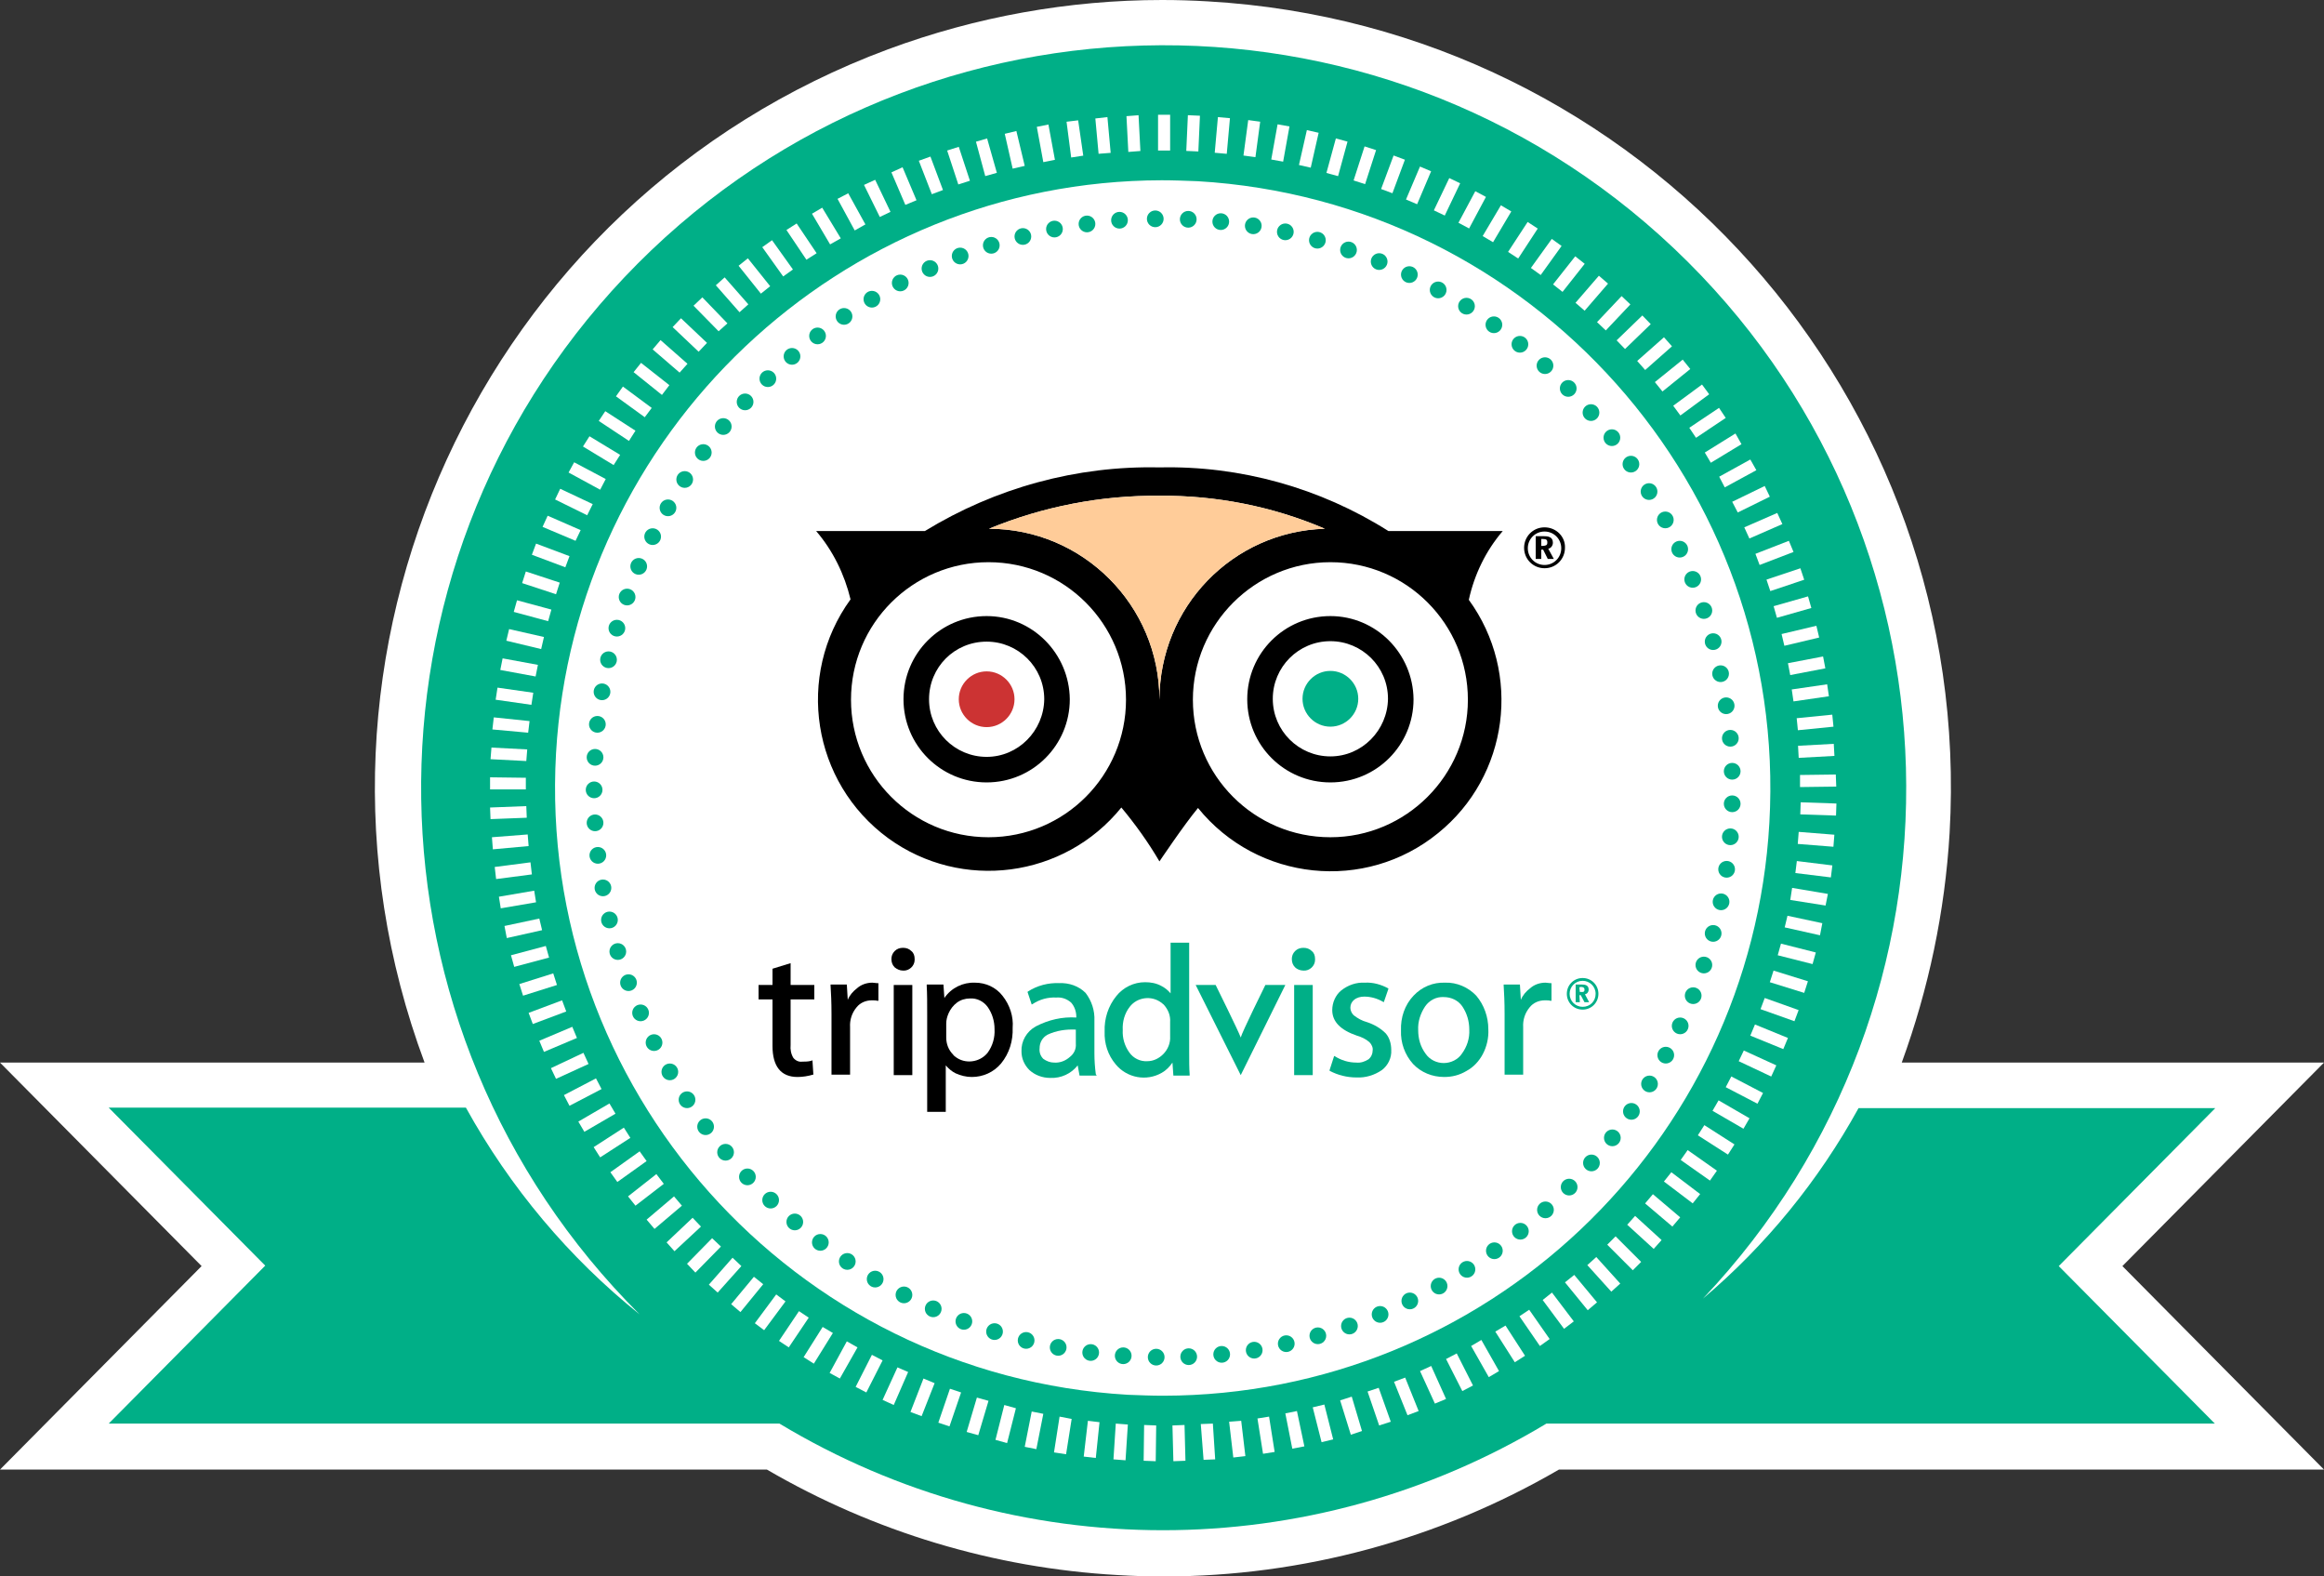 <?xml version="1.0" encoding="utf-8"?>
<!-- Generator: Adobe Illustrator 18.0.0, SVG Export Plug-In . SVG Version: 6.00 Build 0)  -->
<!DOCTYPE svg PUBLIC "-//W3C//DTD SVG 1.1//EN" "http://www.w3.org/Graphics/SVG/1.1/DTD/svg11.dtd">
<svg version="1.1" id="Layer_1" xmlns="http://www.w3.org/2000/svg" xmlns:xlink="http://www.w3.org/1999/xlink" x="0px" y="0px"
	 viewBox="29.8 24.7 500.3 339.3" enable-background="new 29.8 24.7 500.3 339.3" xml:space="preserve">
<rect x="29.8" y="24.7" width="500.3" height="339.3" fill="#333333" stroke="none"/>
<path id="BaseBIanca" fill="#FFFFFF" d="M280.3,364c-3.3,0-6.6-0.1-9.9-0.3c-26.6-1.5-52.5-9.3-75.5-22.7H29.8l43.4-43.8l-43.4-43.8
	h91.4C88.5,165.6,133.3,67.9,221,35.3c18.9-7,38.9-10.6,59-10.6c3.3,0,6.6,0.1,9.9,0.3c93.5,5.4,165,85.5,159.6,179
	c-1,16.9-4.5,33.5-10.3,49.4h90.9l-43.4,43.8l43.4,43.8H365.4C339.6,356,310.2,364,280.3,364z"/>
<path id="BaseVerde" fill="#00AF87" d="M473,297.2l33.7-34h-76.8c-8.6,15.6-19.9,29.5-33.5,41c60.7-64.1,57.9-165.3-6.2-226
	s-165.3-57.9-226,6.2c-59.6,63-58.1,162,3.3,223.2c-15.2-12.2-27.9-27.3-37.4-44.5H53.2l33.7,34l-33.7,34h144.4
	c50.8,30.6,114.3,30.6,165.1,0h143.9L473,297.2z"/>
<path id="CechioSfondo" fill="#FFFFFF" d="M280.3,325.1c-2.6,0-5.1-0.1-7.7-0.2c-72.1-4.2-127.2-66-123.1-138.1
	c4-69.1,61.2-123.2,130.4-123.3c2.5,0,5.1,0.1,7.7,0.2c72.1,4.2,127.2,66,123.1,138.1C406.8,271,349.6,325,280.3,325.1L280.3,325.1z
	"/>
<g id="Trattini">
	<rect x="279.1" y="49.4" fill="#FFFFFF" width="2.6" height="7.7"/>
	
		<rect x="282.8" y="52.2" transform="matrix(-4.472603e-002 0.999 -0.999 -4.472603e-002 352.915 -230.574)" fill="#FFFFFF" width="7.7" height="2.6"/>
	
		<rect x="289.1" y="52.6" transform="matrix(-8.900797e-002 0.996 -0.996 -8.900797e-002 372.699 -233.124)" fill="#FFFFFF" width="7.7" height="2.6"/>
	
		<rect x="295.3" y="53.3" transform="matrix(-0.133 0.991 -0.991 -0.133 393.183 -234.661)" fill="#FFFFFF" width="7.7" height="2.6"/>
	
		<rect x="301.5" y="54.3" transform="matrix(-0.177 0.984 -0.984 -0.177 414.187 -235.149)" fill="#FFFFFF" width="7.7" height="2.6"/>
	
		<rect x="307.7" y="55.5" transform="matrix(-0.221 0.975 -0.975 -0.221 435.786 -234.463)" fill="#FFFFFF" width="7.7" height="2.6"/>
	
		<rect x="313.8" y="57.1" transform="matrix(-0.264 0.965 -0.965 -0.264 457.833 -232.561)" fill="#FFFFFF" width="7.7" height="2.6"/>
	
		<rect x="319.8" y="58.9" transform="matrix(-0.307 0.952 -0.952 -0.307 480.286 -229.361)" fill="#FFFFFF" width="7.7" height="2.6"/>
	
		<rect x="325.7" y="60.9" transform="matrix(-0.349 0.937 -0.937 -0.349 502.974 -224.852)" fill="#FFFFFF" width="7.7" height="2.6"/>
	
		<rect x="331.5" y="63.3" transform="matrix(-0.391 0.921 -0.921 -0.391 525.798 -218.997)" fill="#FFFFFF" width="7.7" height="2.6"/>
	
		<rect x="337.2" y="65.8" transform="matrix(-0.431 0.902 -0.902 -0.431 548.823 -211.645)" fill="#FFFFFF" width="7.7" height="2.6"/>
	
		<rect x="342.8" y="68.7" transform="matrix(-0.471 0.882 -0.882 -0.471 571.739 -202.91)" fill="#FFFFFF" width="7.7" height="2.6"/>
	
		<rect x="348.3" y="71.8" transform="matrix(-0.51 0.86 -0.86 -0.51 594.525 -192.709)" fill="#FFFFFF" width="7.7" height="2.6"/>
	
		<rect x="353.6" y="75.1" transform="matrix(-0.547 0.837 -0.837 -0.547 617.117 -180.988)" fill="#FFFFFF" width="7.7" height="2.6"/>
	
		<rect x="358.8" y="78.6" transform="matrix(-0.584 0.812 -0.812 -0.584 639.334 -167.803)" fill="#FFFFFF" width="7.7" height="2.6"/>
	
		<rect x="363.8" y="82.4" transform="matrix(-0.62 0.785 -0.785 -0.62 661.189 -153.016)" fill="#FFFFFF" width="7.7" height="2.6"/>
	
		<rect x="368.6" y="86.4" transform="matrix(-0.654 0.757 -0.757 -0.654 682.439 -136.78)" fill="#FFFFFF" width="7.7" height="2.6"/>
	
		<rect x="373.3" y="90.6" transform="matrix(-0.687 0.727 -0.727 -0.687 703.103 -118.928)" fill="#FFFFFF" width="7.7" height="2.6"/>
	
		<rect x="377.8" y="95.1" transform="matrix(-0.719 0.695 -0.695 -0.719 722.896 -99.727)" fill="#FFFFFF" width="7.7" height="2.6"/>
	
		<rect x="382" y="99.7" transform="matrix(-0.749 0.662 -0.662 -0.749 741.854 -78.971)" fill="#FFFFFF" width="7.7" height="2.6"/>
	
		<rect x="386.1" y="104.5" transform="matrix(-0.778 0.628 -0.628 -0.778 759.688 -57.045)" fill="#FFFFFF" width="7.7" height="2.6"/>
	
		<rect x="389.9" y="109.4" transform="matrix(-0.805 0.593 -0.593 -0.805 776.486 -33.587)" fill="#FFFFFF" width="7.7" height="2.6"/>
	
		<rect x="393.5" y="114.6" transform="matrix(-0.831 0.556 -0.556 -0.831 792.024 -8.906)" fill="#FFFFFF" width="7.7" height="2.6"/>
	<polygon fill="#FFFFFF" points="398.1,124.3 396.8,122.1 403.4,118 404.7,120.3 	"/>
	<polygon fill="#FFFFFF" points="401.1,129.6 399.9,127.3 406.6,123.6 407.9,125.9 	"/>
	<polygon fill="#FFFFFF" points="403.9,135 402.7,132.7 409.7,129.3 410.8,131.6 	"/>
	<polygon fill="#FFFFFF" points="406.4,140.6 405.3,138.2 412.4,135.1 413.5,137.5 	"/>
	<polygon fill="#FFFFFF" points="408.6,146.3 407.7,143.9 414.9,141.1 415.9,143.5 	"/>
	
		<rect x="410" y="148.3" transform="matrix(-0.948 0.317 -0.317 -0.948 853.893 160.095)" fill="#FFFFFF" width="7.7" height="2.6"/>
	
		<rect x="411.9" y="154.3" transform="matrix(-0.962 0.274 -0.274 -0.962 858.263 191.137)" fill="#FFFFFF" width="7.7" height="2.6"/>
	
		<rect x="413.5" y="160.3" transform="matrix(-0.973 0.231 -0.231 -0.973 860.787 222.368)" fill="#FFFFFF" width="7.7" height="2.6"/>
	
		<rect x="414.8" y="166.5" transform="matrix(-0.982 0.188 -0.188 -0.982 861.388 254.067)" fill="#FFFFFF" width="7.7" height="2.6"/>
	
		<rect x="415.9" y="172.7" transform="matrix(-0.99 0.144 -0.144 -0.99 860.126 285.64)" fill="#FFFFFF" width="7.7" height="2.6"/>
	
		<rect x="416.6" y="178.9" transform="matrix(-0.995 9.940693e-002 -9.940693e-002 -0.995 856.803 317.695)" fill="#FFFFFF" width="7.7" height="2.6"/>
	
		<rect x="417.1" y="185.2" transform="matrix(-0.999 5.465540e-002 -5.465540e-002 -0.999 851.513 349.612)" fill="#FFFFFF" width="7.7" height="2.6"/>
	<polygon fill="#FFFFFF" points="417.3,194.1 417.3,191.5 425,191.4 425.1,194 	"/>
	
		<rect x="419.8" y="195.1" transform="matrix(-3.426183e-002 0.999 -0.999 -3.426183e-002 634.426 -215.054)" fill="#FFFFFF" width="2.6" height="7.7"/>
	
		<rect x="419.5" y="201.4" transform="matrix(-7.896970e-002 0.997 -0.997 -7.896970e-002 658.619 -197.982)" fill="#FFFFFF" width="2.6" height="7.7"/>
	
		<rect x="418.8" y="207.6" transform="matrix(-0.122 0.993 -0.993 -0.122 681.5 -179.578)" fill="#FFFFFF" width="2.6" height="7.7"/>
	<polygon fill="#FFFFFF" points="415.2,218.4 415.6,215.8 423.3,217.1 422.8,219.6 	"/>
	<polygon fill="#FFFFFF" points="414,224.3 414.6,221.8 422.1,223.4 421.6,226 	"/>
	<polygon fill="#FFFFFF" points="412.5,230.3 413.2,227.8 420.7,229.7 420,232.2 	"/>
	<polygon fill="#FFFFFF" points="410.8,236.1 411.6,233.6 419,235.9 418.2,238.4 	"/>
	<polygon fill="#FFFFFF" points="408.8,241.9 409.7,239.5 417,242.1 416.1,244.5 	"/>
	<polygon fill="#FFFFFF" points="406.6,247.6 407.6,245.2 414.7,248.1 413.7,250.5 	"/>
	<polygon fill="#FFFFFF" points="404.1,253.1 405.2,250.8 412.2,254 411.1,256.4 	"/>
	
		<rect x="404.1" y="255.4" transform="matrix(-0.462 0.887 -0.887 -0.462 822.574 19.504)" fill="#FFFFFF" width="2.6" height="7.7"/>
	
		<rect x="401.1" y="260.9" transform="matrix(-0.501 0.865 -0.865 -0.501 833.056 49.148)" fill="#FFFFFF" width="2.6" height="7.7"/>
	
		<rect x="397.8" y="266.2" transform="matrix(-0.539 0.842 -0.842 -0.539 841.744 79.548)" fill="#FFFFFF" width="2.6" height="7.7"/>
	
		<rect x="394.3" y="271.4" transform="matrix(-0.576 0.818 -0.818 -0.576 848.532 110.457)" fill="#FFFFFF" width="2.6" height="7.7"/>
	<polygon fill="#FFFFFF" points="388,279 389.6,277 395.8,281.7 394.2,283.7 	"/>
	
		<rect x="386.7" y="281.4" transform="matrix(-0.647 0.763 -0.763 -0.647 856.408 173.723)" fill="#FFFFFF" width="2.6" height="7.7"/>
	<polygon fill="#FFFFFF" points="380.1,288.3 381.8,286.4 387.5,291.6 385.8,293.5 	"/>
	<polygon fill="#FFFFFF" points="375.8,292.6 377.6,290.8 383.1,296.3 381.3,298.1 	"/>
	
		<rect x="373.6" y="294.9" transform="matrix(-0.742 0.67 -0.67 -0.742 853.395 269.467)" fill="#FFFFFF" width="2.6" height="7.7"/>
	<polygon fill="#FFFFFF" points="366.7,300.7 368.7,299.1 373.6,305 371.6,306.7 	"/>
	<polygon fill="#FFFFFF" points="361.9,304.5 363.9,302.9 368.6,309.1 366.5,310.7 	"/>
	<polygon fill="#FFFFFF" points="356.9,308 359,306.6 363.4,312.9 361.3,314.4 	"/>
	<polygon fill="#FFFFFF" points="351.7,311.3 353.9,310 358.1,316.5 355.9,317.9 	"/>
	<polygon fill="#FFFFFF" points="346.5,314.4 348.7,313.1 352.5,319.8 350.3,321.1 	"/>
	<polygon fill="#FFFFFF" points="341.1,317.2 343.4,316 346.9,322.9 344.6,324.1 	"/>
	<polygon fill="#FFFFFF" points="335.5,319.8 337.9,318.7 341.1,325.8 338.7,326.8 	"/>
	<polygon fill="#FFFFFF" points="329.9,322.1 332.3,321.2 335.2,328.4 332.8,329.3 	"/>
	<polygon fill="#FFFFFF" points="324.2,324.2 326.6,323.4 329.2,330.7 326.7,331.5 	"/>
	<polygon fill="#FFFFFF" points="318.3,326.1 320.8,325.3 323,332.7 320.6,333.5 	"/>
	<polygon fill="#FFFFFF" points="312.4,327.6 314.9,327 316.8,334.5 314.3,335.1 	"/>
	<polygon fill="#FFFFFF" points="306.5,328.9 309,328.4 310.6,336 308,336.5 	"/>
	<polygon fill="#FFFFFF" points="300.5,330 303,329.6 304.2,337.2 301.7,337.6 	"/>
	<polygon fill="#FFFFFF" points="294.4,330.7 297,330.5 297.9,338.1 295.3,338.4 	"/>
	<polygon fill="#FFFFFF" points="288.3,331.2 290.9,331.1 291.4,338.8 288.9,338.9 	"/>
	<polygon fill="#FFFFFF" points="282.2,331.5 284.8,331.4 285,339.1 282.4,339.2 	"/>
	<polygon fill="#FFFFFF" points="276.1,331.4 278.7,331.5 278.6,339.2 276,339.1 	"/>
	<polygon fill="#FFFFFF" points="270,331.1 272.6,331.3 272.1,339 269.5,338.8 	"/>
	<polygon fill="#FFFFFF" points="264,330.5 266.5,330.8 265.7,338.5 263.1,338.2 	"/>
	<polygon fill="#FFFFFF" points="257.9,329.6 260.5,330.1 259.3,337.7 256.7,337.3 	"/>
	<polygon fill="#FFFFFF" points="251.9,328.5 254.4,329 252.9,336.6 250.4,336.1 	"/>
	<polygon fill="#FFFFFF" points="246,327.1 248.5,327.8 246.6,335.3 244.1,334.6 	"/>
	<polygon fill="#FFFFFF" points="240.1,325.5 242.6,326.2 240.4,333.6 237.9,332.9 	"/>
	<polygon fill="#FFFFFF" points="234.3,323.6 236.7,324.4 234.2,331.7 231.8,330.9 	"/>
	<polygon fill="#FFFFFF" points="228.6,321.4 231,322.4 228.2,329.5 225.8,328.6 	"/>
	<polygon fill="#FFFFFF" points="223,319 225.3,320 222.2,327.1 219.8,326 	"/>
	<polygon fill="#FFFFFF" points="217.5,316.3 219.8,317.5 216.3,324.4 214,323.2 	"/>
	<polygon fill="#FFFFFF" points="212.1,313.4 214.4,314.7 210.6,321.4 208.4,320.2 	"/>
	<polygon fill="#FFFFFF" points="206.9,310.3 209.1,311.6 205,318.2 202.8,316.8 	"/>
	<polygon fill="#FFFFFF" points="201.8,306.9 203.9,308.3 199.6,314.7 197.5,313.3 	"/>
	<polygon fill="#FFFFFF" points="196.9,303.3 198.9,304.8 194.3,311 192.3,309.5 	"/>
	<polygon fill="#FFFFFF" points="192.1,299.5 194.1,301.1 189.2,307.1 187.2,305.4 	"/>
	<polygon fill="#FFFFFF" points="187.5,295.4 189.4,297.2 184.3,302.9 182.4,301.2 	"/>
	<polygon fill="#FFFFFF" points="183.1,291.2 185,293 179.5,298.6 177.7,296.7 	"/>
	<polygon fill="#FFFFFF" points="178.9,286.8 180.7,288.7 175,294 173.3,292.1 	"/>
	<polygon fill="#FFFFFF" points="174.9,282.2 176.6,284.2 170.7,289.2 169,287.2 	"/>
	<polygon fill="#FFFFFF" points="171.1,277.4 172.7,279.5 166.6,284.2 165,282.2 	"/>
	<polygon fill="#FFFFFF" points="167.5,272.5 169,274.6 162.7,279.1 161.2,277 	"/>
	<polygon fill="#FFFFFF" points="164.1,267.4 165.5,269.6 159,273.8 157.6,271.6 	"/>
	<polygon fill="#FFFFFF" points="161,262.2 162.3,264.4 155.6,268.3 154.3,266.1 	"/>
	<polygon fill="#FFFFFF" points="158.1,256.8 159.3,259.1 152.4,262.7 151.2,260.4 	"/>
	<polygon fill="#FFFFFF" points="155.4,251.3 156.5,253.7 149.5,256.9 148.4,254.6 	"/>
	<polygon fill="#FFFFFF" points="153,245.7 154,248.1 146.9,251.1 145.9,248.7 	"/>
	<polygon fill="#FFFFFF" points="150.8,240 151.7,242.4 144.5,245.1 143.6,242.7 	"/>
	<polygon fill="#FFFFFF" points="148.9,234.2 149.7,236.7 142.4,239 141.6,236.5 	"/>
	<polygon fill="#FFFFFF" points="147.3,228.3 148,230.8 140.5,232.8 139.8,230.3 	"/>
	<polygon fill="#FFFFFF" points="145.9,222.4 146.5,224.9 138.9,226.6 138.4,224 	"/>
	<polygon fill="#FFFFFF" points="144.8,216.4 145.2,218.9 137.6,220.2 137.2,217.7 	"/>
	<polygon fill="#FFFFFF" points="144,210.3 144.3,212.9 136.6,213.9 136.3,211.3 	"/>
	<polygon fill="#FFFFFF" points="143.4,204.3 143.6,206.8 135.9,207.5 135.7,204.9 	"/>
	<polygon fill="#FFFFFF" points="143.1,198.2 143.2,200.7 135.4,201 135.3,198.5 	"/>
	<polygon fill="#FFFFFF" points="143,192.1 143,194.6 135.3,194.6 135.3,192 	"/>
	<polygon fill="#FFFFFF" points="143.3,186 143.1,188.5 135.4,188.1 135.6,185.6 	"/>
	<polygon fill="#FFFFFF" points="143.8,179.9 143.5,182.4 135.8,181.7 136.1,179.1 	"/>
	<polygon fill="#FFFFFF" points="144.6,173.8 144.2,176.4 136.5,175.3 136.9,172.7 	"/>
	<polygon fill="#FFFFFF" points="145.6,167.8 145.1,170.3 137.5,168.9 138,166.4 	"/>
	<polygon fill="#FFFFFF" points="146.9,161.8 146.3,164.4 138.8,162.6 139.4,160.1 	"/>
	<polygon fill="#FFFFFF" points="148.5,155.9 147.8,158.4 140.4,156.4 141.1,153.9 	"/>
	<polygon fill="#FFFFFF" points="150.3,150.1 149.5,152.6 142.2,150.2 143,147.7 	"/>
	<polygon fill="#FFFFFF" points="152.4,144.4 151.5,146.8 144.3,144.1 145.2,141.7 	"/>
	<polygon fill="#FFFFFF" points="154.8,138.8 153.7,141.1 146.6,138.1 147.7,135.7 	"/>
	<polygon fill="#FFFFFF" points="157.4,133.2 156.2,135.6 149.3,132.2 150.4,129.9 	"/>
	<polygon fill="#FFFFFF" points="160.2,127.8 159,130.1 152.2,126.4 153.4,124.2 	"/>
	<polygon fill="#FFFFFF" points="163.3,122.6 161.9,124.8 155.3,120.8 156.7,118.6 	"/>
	<polygon fill="#FFFFFF" points="166.6,117.4 165.2,119.6 158.7,115.3 160.1,113.2 	"/>
	<polygon fill="#FFFFFF" points="170.1,112.5 168.6,114.5 162.4,110 163.9,107.9 	"/>
	<polygon fill="#FFFFFF" points="173.9,107.6 172.3,109.7 166.2,104.8 167.8,102.8 	"/>
	<polygon fill="#FFFFFF" points="177.8,103 176.1,104.9 170.3,99.9 172,97.9 	"/>
	<polygon fill="#FFFFFF" points="182,98.5 180.2,100.4 174.6,95.1 176.4,93.2 	"/>
	<polygon fill="#FFFFFF" points="186.4,94.3 184.5,96 179.1,90.5 181,88.7 	"/>
	<polygon fill="#FFFFFF" points="190.9,90.2 189,91.9 183.9,86.1 185.8,84.4 	"/>
	<polygon fill="#FFFFFF" points="195.6,86.3 193.6,87.9 188.8,81.9 190.8,80.3 	"/>
	<polygon fill="#FFFFFF" points="200.5,82.7 198.4,84.2 193.9,77.9 196,76.4 	"/>
	<polygon fill="#FFFFFF" points="205.6,79.2 203.4,80.6 199.1,74.2 201.3,72.8 	"/>
	<polygon fill="#FFFFFF" points="210.8,76 208.5,77.3 204.6,70.7 206.8,69.4 	"/>
	<polygon fill="#FFFFFF" points="216.1,73 213.8,74.3 210.1,67.5 212.4,66.3 	"/>
	<polygon fill="#FFFFFF" points="221.5,70.3 219.2,71.4 215.8,64.5 218.2,63.4 	"/>
	<polygon fill="#FFFFFF" points="227.1,67.8 224.7,68.8 221.7,61.8 224.1,60.7 	"/>
	<polygon fill="#FFFFFF" points="232.8,65.6 230.4,66.5 227.6,59.3 230.1,58.4 	"/>
	<polygon fill="#FFFFFF" points="238.6,63.6 236.1,64.4 233.7,57.1 236.2,56.3 	"/>
	<polygon fill="#FFFFFF" points="244.4,61.9 241.9,62.6 239.9,55.2 242.3,54.5 	"/>
	<polygon fill="#FFFFFF" points="250.4,60.4 247.8,61 246.1,53.5 248.6,52.9 	"/>
	<polygon fill="#FFFFFF" points="256.9,59.1 254.4,59.6 253,52 255.5,51.5 	"/>
	<polygon fill="#FFFFFF" points="263,58.2 260.4,58.6 259.4,50.9 261.9,50.6 	"/>
	<polygon fill="#FFFFFF" points="268.9,57.6 266.3,57.8 265.6,50.2 268.2,49.9 	"/>
	<polygon fill="#FFFFFF" points="275.3,57.2 272.7,57.4 272.3,49.7 274.9,49.5 	"/>
</g>
<g id="Cerchietti">
	<circle fill="#00AF87" cx="278.5" cy="71.8" r="1.8"/>
	<circle fill="#00AF87" cx="285.6" cy="71.9" r="1.8"/>
	<circle fill="#00AF87" cx="292.6" cy="72.4" r="1.8"/>
	<circle fill="#00AF87" cx="299.6" cy="73.3" r="1.8"/>
	<circle fill="#00AF87" cx="306.5" cy="74.6" r="1.8"/>
	<circle fill="#00AF87" cx="313.4" cy="76.4" r="1.8"/>
	<circle fill="#00AF87" cx="320.1" cy="78.5" r="1.8"/>
	<circle fill="#00AF87" cx="326.7" cy="81" r="1.8"/>
	<circle fill="#00AF87" cx="333.2" cy="83.8" r="1.8"/>
	<circle fill="#00AF87" cx="339.4" cy="87.1" r="1.8"/>
	<circle fill="#00AF87" cx="345.5" cy="90.6" r="1.8"/>
	<circle fill="#00AF87" cx="351.4" cy="94.6" r="1.8"/>
	<circle fill="#00AF87" cx="357" cy="98.8" r="1.8"/>
	<circle fill="#00AF87" cx="362.4" cy="103.4" r="1.8"/>
	<circle fill="#00AF87" cx="367.4" cy="108.3" r="1.8"/>
	<circle fill="#00AF87" cx="372.3" cy="113.5" r="1.8"/>
	<circle fill="#00AF87" cx="376.8" cy="118.9" r="1.8"/>
	<circle fill="#00AF87" cx="380.9" cy="124.6" r="1.8"/>
	<circle fill="#00AF87" cx="384.8" cy="130.5" r="1.8"/>
	<circle fill="#00AF87" cx="388.3" cy="136.6" r="1.8"/>
	<circle fill="#00AF87" cx="391.4" cy="142.9" r="1.8"/>
	<circle fill="#00AF87" cx="394.2" cy="149.4" r="1.8"/>
	<circle fill="#00AF87" cx="396.6" cy="156.1" r="1.8"/>
	<circle fill="#00AF87" cx="398.6" cy="162.8" r="1.8"/>
	<circle fill="#00AF87" cx="400.2" cy="169.7" r="1.8"/>
	<circle fill="#00AF87" cx="401.4" cy="176.6" r="1.8"/>
	<circle fill="#00AF87" cx="402.3" cy="183.6" r="1.8"/>
	<circle fill="#00AF87" cx="402.7" cy="190.7" r="1.8"/>
	<circle fill="#00AF87" cx="402.7" cy="197.7" r="1.8"/>
	<circle fill="#00AF87" cx="402.3" cy="204.8" r="1.8"/>
	<circle fill="#00AF87" cx="401.5" cy="211.8" r="1.8"/>
	<circle fill="#00AF87" cx="400.3" cy="218.8" r="1.8"/>
	<circle fill="#00AF87" cx="398.6" cy="225.6" r="1.8"/>
	<circle fill="#00AF87" cx="396.6" cy="232.4" r="1.8"/>
	<circle fill="#00AF87" cx="394.3" cy="239" r="1.8"/>
	<circle fill="#00AF87" cx="391.5" cy="245.5" r="1.8"/>
	<circle fill="#00AF87" cx="388.4" cy="251.8" r="1.8"/>
	<circle fill="#00AF87" cx="384.9" cy="258" r="1.8"/>
	<circle fill="#00AF87" cx="381" cy="263.9" r="1.8"/>
	<circle fill="#00AF87" cx="376.9" cy="269.6" r="1.8"/>
	<circle fill="#00AF87" cx="372.4" cy="275" r="1.8"/>
	<circle fill="#00AF87" cx="367.6" cy="280.2" r="1.8"/>
	<circle fill="#00AF87" cx="362.5" cy="285.1" r="1.8"/>
	<circle fill="#00AF87" cx="357.1" cy="289.7" r="1.8"/>
	<circle fill="#00AF87" cx="351.5" cy="293.9" r="1.8"/>
	<circle fill="#00AF87" cx="345.6" cy="297.9" r="1.8"/>
	<circle fill="#00AF87" cx="339.6" cy="301.5" r="1.8"/>
	<circle fill="#00AF87" cx="333.3" cy="304.7" r="1.8"/>
	<circle fill="#00AF87" cx="326.9" cy="307.6" r="1.8"/>
	<circle fill="#00AF87" cx="320.3" cy="310.1" r="1.8"/>
	<circle fill="#00AF87" cx="313.5" cy="312.2" r="1.8"/>
	<circle fill="#00AF87" cx="306.7" cy="313.9" r="1.8"/>
	<circle fill="#00AF87" cx="299.8" cy="315.3" r="1.8"/>
	<circle fill="#00AF87" cx="292.8" cy="316.2" r="1.8"/>
	<circle fill="#00AF87" cx="285.7" cy="316.7" r="1.8"/>
	<circle fill="#00AF87" cx="278.7" cy="316.8" r="1.8"/>
	<circle fill="#00AF87" cx="271.6" cy="316.5" r="1.8"/>
	<circle fill="#00AF87" cx="264.6" cy="315.8" r="1.8"/>
	<circle fill="#00AF87" cx="257.6" cy="314.7" r="1.8"/>
	<circle fill="#00AF87" cx="250.7" cy="313.2" r="1.8"/>
	<circle fill="#00AF87" cx="243.9" cy="311.3" r="1.8"/>
	<circle fill="#00AF87" cx="237.3" cy="309.1" r="1.8"/>
	<circle fill="#00AF87" cx="230.7" cy="306.4" r="1.8"/>
	<circle fill="#00AF87" cx="224.4" cy="303.4" r="1.8"/>
	<circle fill="#00AF87" cx="218.2" cy="300" r="1.8"/>
	<circle fill="#00AF87" cx="212.2" cy="296.2" r="1.8"/>
	<circle fill="#00AF87" cx="206.4" cy="292.1" r="1.8"/>
	<circle fill="#00AF87" cx="200.9" cy="287.7" r="1.8"/>
	<circle fill="#00AF87" cx="195.7" cy="283" r="1.8"/>
	<circle fill="#00AF87" cx="190.7" cy="278" r="1.8"/>
	<circle fill="#00AF87" cx="186" cy="272.7" r="1.8"/>
	<circle fill="#00AF87" cx="181.7" cy="267.2" r="1.8"/>
	<circle fill="#00AF87" cx="177.7" cy="261.4" r="1.8"/>
	<circle fill="#00AF87" cx="174" cy="255.4" r="1.8"/>
	<circle fill="#00AF87" cx="170.6" cy="249.1" r="1.8"/>
	<circle fill="#00AF87" cx="167.7" cy="242.7" r="1.8"/>
	<circle fill="#00AF87" cx="165.1" cy="236.2" r="1.8"/>
	<circle fill="#00AF87" cx="162.8" cy="229.5" r="1.8"/>
	<circle fill="#00AF87" cx="161" cy="222.7" r="1.8"/>
	<circle fill="#00AF87" cx="159.6" cy="215.8" r="1.8"/>
	<circle fill="#00AF87" cx="158.5" cy="208.8" r="1.8"/>
	<circle fill="#00AF87" cx="157.9" cy="201.8" r="1.8"/>
	<circle fill="#00AF87" cx="157.7" cy="194.7" r="1.8"/>
	<circle fill="#00AF87" cx="157.9" cy="187.7" r="1.8"/>
	<circle fill="#00AF87" cx="158.4" cy="180.6" r="1.8"/>
	<circle fill="#00AF87" cx="159.4" cy="173.6" r="1.8"/>
	<circle fill="#00AF87" cx="160.8" cy="166.7" r="1.8"/>
	<circle fill="#00AF87" cx="162.6" cy="159.9" r="1.8"/>
	<circle fill="#00AF87" cx="164.8" cy="153.2" r="1.8"/>
	<circle fill="#00AF87" cx="167.3" cy="146.6" r="1.8"/>
	<circle fill="#00AF87" cx="170.3" cy="140.2" r="1.8"/>
	<circle fill="#00AF87" cx="173.6" cy="134" r="1.8"/>
	<circle fill="#00AF87" cx="177.2" cy="127.9" r="1.8"/>
	<circle fill="#00AF87" cx="181.2" cy="122.1" r="1.8"/>
	<circle fill="#00AF87" cx="185.5" cy="116.5" r="1.8"/>
	<circle fill="#00AF87" cx="190.2" cy="111.2" r="1.8"/>
	<circle fill="#00AF87" cx="195.1" cy="106.2" r="1.8"/>
	<circle fill="#00AF87" cx="200.3" cy="101.4" r="1.8"/>
	<circle fill="#00AF87" cx="205.8" cy="97" r="1.8"/>
	<circle fill="#00AF87" cx="211.5" cy="92.8" r="1.8"/>
	<circle fill="#00AF87" cx="217.5" cy="89.1" r="1.8"/>
	<circle fill="#00AF87" cx="223.6" cy="85.6" r="1.8"/>
	<circle fill="#00AF87" cx="230" cy="82.5" r="1.8"/>
	<circle fill="#00AF87" cx="236.5" cy="79.8" r="1.8"/>
	<circle fill="#00AF87" cx="243.2" cy="77.5" r="1.8"/>
	<circle fill="#00AF87" cx="250" cy="75.6" r="1.8"/>
	<circle fill="#00AF87" cx="256.8" cy="74" r="1.8"/>
	<circle fill="#00AF87" cx="263.8" cy="72.9" r="1.8"/>
	<circle fill="#00AF87" cx="270.8" cy="72.1" r="1.8"/>
</g>
<g id="Tripadvisor">
	<path d="M205.1,239.8v-3.1h-5.1V232l-3.9,1.2v3.5h-3v3.1h3v10c0,4.4,1.8,6.7,5.4,6.7c1.1,0,2.3-0.2,3.3-0.5l0.1,0l-0.2-3.1
		l-0.2,0.1c-0.7,0.2-1.4,0.2-2,0.2c-0.7,0.1-1.4-0.2-1.9-0.8c-0.5-0.8-0.7-1.8-0.6-2.8v-9.8H205.1z"/>
	<path d="M218.6,236.3c-0.3,0-0.7-0.1-1-0.1c-1.2,0-2.4,0.4-3.3,1.2c-0.9,0.7-1.6,1.5-2,2.5l-0.2-3.3h-3.5l0,0.2
		c0.1,1.6,0.2,3.6,0.2,6.1v13.1h4v-10.2c-0.1-1.6,0.4-3.1,1.4-4.3c0.8-1,2-1.5,3.3-1.5c0.4,0,0.8,0,1.2,0.1l0.2,0v-3.8L218.6,236.3z
		"/>
	<rect x="222.2" y="236.7" width="4" height="19.4"/>
	<path d="M224.2,233.6c1.3,0.1,2.5-1,2.5-2.3c0-0.1,0-0.1,0-0.2c0-0.7-0.2-1.3-0.7-1.7c-0.5-0.5-1.1-0.7-1.8-0.7
		c-0.7,0-1.3,0.2-1.8,0.7c-0.5,0.5-0.7,1.1-0.7,1.7c0,0.7,0.2,1.3,0.7,1.8C222.9,233.3,223.5,233.6,224.2,233.6"/>
	<path d="M245.6,239c-1.4-1.8-3.6-2.8-5.9-2.8c-2.6-0.1-5.1,1.1-6.6,3.3l-0.2-2.9h-3.6l0,0.3c0.1,1.6,0.1,3.7,0.1,6.2V264h4V254
		c0.6,0.7,1.3,1.3,2.1,1.7c1.1,0.5,2.3,0.8,3.5,0.8c2.4,0,4.7-1,6.3-2.9c1.8-2.2,2.6-4.9,2.5-7.7C248,243.5,247.2,241,245.6,239
		 M235.8,240.5c0.8-0.6,1.8-0.9,2.8-0.9c1.5-0.1,2.9,0.6,3.8,1.8c1,1.4,1.5,3.1,1.5,4.8c0.1,1.8-0.4,3.6-1.5,5.1
		c-1.7,2.1-4.9,2.5-7,0.8c-0.1-0.1-0.3-0.2-0.4-0.4c-1-1-1.5-2.3-1.5-3.7V245c0-0.8,0.2-1.5,0.5-2.2
		C234.4,241.9,235,241.1,235.8,240.5"/>
	<g id="Advisor">
		<path fill="#00AF87" d="M369.9,240.4H369v-3.8h1.3c0.7,0,1.5,0.1,1.5,1.1c0,0.5-0.3,0.9-0.8,1l0.9,1.7h-1l-0.8-1.5h-0.3
			L369.9,240.4z M369.9,238.2c0.2,0,0.5,0,0.7,0c0.3-0.1,0.3-0.3,0.3-0.5c0-0.3-0.1-0.4-0.3-0.5c-0.3-0.1-0.5-0.1-0.8,0L369.9,238.2
			z"/>
		<path fill="#00AF87" d="M370.5,235.2c-1.9,0-3.4,1.5-3.4,3.4c0,1.9,1.5,3.4,3.4,3.4c1.9,0,3.4-1.5,3.4-3.4c0,0,0,0,0,0
			C373.9,236.7,372.4,235.2,370.5,235.2C370.5,235.2,370.5,235.2,370.5,235.2 M370.5,241.4c-1.5,0-2.8-1.2-2.8-2.8
			c0-1.5,1.2-2.8,2.8-2.8c1.5,0,2.8,1.2,2.8,2.8C373.3,240.2,372.1,241.4,370.5,241.4"/>
		<path fill="#00AF87" d="M265.7,255.9c-0.2-1.5-0.3-3-0.3-4.5v-7c0.1-2.2-0.6-4.3-1.9-6c-1.5-1.5-3.6-2.2-5.7-2.1
			c-2.3-0.1-4.7,0.5-6.7,1.8l-0.1,0.1l0.9,2.7l0.2-0.1c1.5-1,3.3-1.5,5.1-1.4c1.2-0.1,2.3,0.3,3.2,1.1c0.7,0.8,1.1,1.9,1.1,3v0.2
			c-3-0.2-6,0.5-8.7,1.9c-2,1.1-3.2,3.2-3.1,5.4c0,1.5,0.6,2.9,1.7,4c1.2,1.1,2.8,1.7,4.5,1.7c2.3,0.1,4.5-0.9,5.9-2.7l0.4,2.2h3.7
			L265.7,255.9z M260.1,252.2c-0.9,0.8-2.1,1.3-3.4,1.2c-0.8,0-1.6-0.3-2.3-0.8c-0.6-0.6-0.9-1.4-0.8-2.3c0-1.2,0.6-2.3,1.7-2.9
			c1.9-0.9,4-1.2,6.1-1.1v3C261.5,250.5,261,251.5,260.1,252.2"/>
		<path fill="#00AF87" d="M285.9,256.2l0-0.3c-0.1-1.2-0.1-2.9-0.1-5v-23.3h-4v10.9c-0.5-0.6-1.2-1.2-2-1.6
			c-1.1-0.6-2.3-0.8-3.5-0.8c-2.4,0-4.7,1.1-6.2,3c-1.7,2.1-2.6,4.8-2.5,7.6c-0.1,2.6,0.7,5.1,2.4,7.1c2.4,2.9,6.6,3.7,9.9,1.8
			c0.9-0.5,1.7-1.3,2.3-2.2l0.2,2.8L285.9,256.2z M281.7,244.7v3c0.1,1.5-0.5,2.9-1.5,3.9c-0.9,0.9-2.1,1.5-3.4,1.5
			c-1.5,0.1-3-0.6-3.9-1.9c-1-1.4-1.5-3.1-1.4-4.8c-0.1-1.8,0.4-3.6,1.5-5c1.6-2.1,4.7-2.5,6.8-0.9c0.2,0.1,0.3,0.3,0.5,0.4
			C281.3,242,281.8,243.3,281.7,244.7"/>
		<path fill="#00AF87" d="M302.2,236.7c0,0-5,10.1-5.3,11.3c-0.5-1.4-5.4-11.3-5.4-11.3h-4.3l9.7,19.4l9.6-19.4H302.2z"/>
		<rect x="308.4" y="236.7" fill="#00AF87" width="4" height="19.4"/>
		<path fill="#00AF87" d="M310.4,233.6c1.3,0.1,2.5-1,2.5-2.3c0-0.1,0-0.1,0-0.2c0-0.7-0.2-1.3-0.7-1.7c-0.5-0.5-1.1-0.7-1.8-0.7
			c-0.7,0-1.3,0.2-1.8,0.7c-0.5,0.5-0.7,1.1-0.7,1.7c0,0.7,0.2,1.3,0.7,1.8C309,233.3,309.7,233.6,310.4,233.6"/>
		<path fill="#00AF87" d="M328.1,247.1c-1.1-1.1-2.5-1.9-4-2.4c-1.1-0.3-2-0.8-2.9-1.5c-0.4-0.4-0.7-1-0.7-1.6
			c0-0.7,0.3-1.3,0.8-1.7c0.6-0.5,1.4-0.7,2.2-0.7c1.4,0,2.8,0.4,4,1.1l0.2,0.1l1-2.9l-0.1-0.1c-1.5-0.8-3.2-1.3-5-1.2
			c-1.8-0.1-3.6,0.5-5.1,1.7c-1.2,1-1.9,2.6-1.9,4.2c0,2.5,1.8,4.3,5.3,5.5c1,0.3,1.9,0.7,2.7,1.4c0.5,0.5,0.8,1.2,0.7,1.8
			c0,0.7-0.3,1.4-0.9,1.9c-0.8,0.5-1.7,0.8-2.6,0.7c-1.7,0-3.3-0.5-4.7-1.4L317,252l-1,3.1l0.1,0.1c1.7,0.9,3.7,1.4,5.7,1.4
			c2,0.1,3.9-0.5,5.5-1.6c1.3-1,2.1-2.6,2-4.3C329.3,249.3,328.9,248,328.1,247.1"/>
		<path fill="#00AF87" d="M347.6,239c-1.7-1.8-4.2-2.9-6.7-2.8c-2.6-0.1-5,0.9-6.8,2.8c-1.9,2-2.8,4.7-2.7,7.5
			c-0.1,2.6,0.8,5.2,2.6,7.2c1.7,1.8,4.1,2.8,6.7,2.8c1.7,0,3.3-0.4,4.8-1.3c1.5-0.8,2.7-2.1,3.5-3.6c0.9-1.7,1.3-3.6,1.2-5.4
			C350.2,243.6,349.3,241,347.6,239 M340.6,253.5c-1.5,0-3-0.7-3.9-2c-1.1-1.5-1.6-3.2-1.6-5.1c-0.1-1.8,0.5-3.6,1.5-5.1
			c0.9-1.3,2.4-2.1,4-2c1.6,0,3.1,0.7,4,2c1,1.5,1.5,3.2,1.5,5c0.1,1.9-0.5,3.7-1.6,5.2C343.7,252.7,342.2,253.5,340.6,253.5"/>
		<path fill="#00AF87" d="M363.5,236.3c-0.3,0-0.7-0.1-1-0.1c-1.2,0-2.4,0.4-3.3,1.2c-0.9,0.7-1.6,1.5-2,2.5l-0.2-3.3h-3.5l0,0.2
			c0.1,1.6,0.2,3.6,0.2,6.1v13.1h4v-10.2c-0.1-1.6,0.4-3.1,1.4-4.3c0.8-1,2-1.5,3.3-1.5c0.4,0,0.8,0,1.2,0.1l0.2,0v-3.8L363.5,236.3
			z"/>
	</g>
</g>
<g id="Logotype">
	<path d="M361.6,145h-1.2v-4.9h1.7c0.9,0,2,0.1,2,1.4c0,0.6-0.4,1.2-1,1.3l1.2,2.2H363l-1-2h-0.4V145z M361.6,142.2
		c0.3,0,0.6,0,0.9-0.1c0.4-0.1,0.4-0.4,0.4-0.7c0-0.3-0.1-0.5-0.3-0.6c-0.3-0.1-0.7-0.1-1-0.1V142.2z"/>
	<path d="M242.2,157.3c-9.9,0-17.9,8-17.9,17.9c0,9.9,8,17.9,17.9,17.9c9.9,0,17.9-8,17.9-17.9C260,165.3,252,157.3,242.2,157.3
		C242.2,157.3,242.2,157.3,242.2,157.3 M242.2,187.6c-6.8,0-12.4-5.5-12.4-12.4s5.5-12.4,12.4-12.4c6.8,0,12.4,5.5,12.4,12.4
		C254.5,182,249,187.6,242.2,187.6C242.2,187.6,242.2,187.6,242.2,187.6 M353.3,139h-24.6c-14.7-9.3-31.9-14.1-49.3-13.7
		c-17.8-0.4-35.3,4.4-50.5,13.7h-23.4c3.6,4.2,6.1,9.3,7.4,14.7c-11.9,16.4-8.3,39.4,8.1,51.4c15.8,11.5,37.9,8.6,50.2-6.6
		c3,3.6,5.8,7.5,8.2,11.6c0,0,5.3-7.9,8.3-11.5c12.8,15.8,36,18.2,51.7,5.4c15.2-12.3,18.1-34.4,6.6-50.2
		C347.2,148.3,349.7,143.2,353.3,139 M242.6,204.9c-16.4,0-29.6-13.3-29.6-29.6c0-16.4,13.3-29.6,29.6-29.6
		c16.4,0,29.6,13.3,29.6,29.6C272.2,191.6,259,204.9,242.6,204.9C242.6,204.9,242.6,204.9,242.6,204.9 M242.7,138.5
		c11.7-4.8,24.1-7.2,36.7-7.1c12.2-0.1,24.4,2.3,35.6,7.1c-19.9,0.6-35.6,16.9-35.6,36.8C279.4,155,262.9,138.5,242.7,138.5
		 M316.2,204.9c-16.4,0-29.6-13.3-29.6-29.6s13.3-29.6,29.6-29.6c16.4,0,29.6,13.3,29.6,29.6c0,0,0,0,0,0
		C345.8,191.6,332.5,204.9,316.2,204.9 M316.2,157.3c-9.9,0-17.9,8-17.9,17.9c0,9.9,8,17.9,17.9,17.9c9.9,0,17.9-8,17.9-17.9
		c0,0,0,0,0,0C334,165.3,326,157.3,316.2,157.3C316.2,157.3,316.2,157.3,316.2,157.3 M316.2,187.5c-6.8,0-12.4-5.5-12.4-12.4
		c0-6.8,5.5-12.4,12.4-12.4c6.8,0,12.4,5.5,12.4,12.4c0,0,0,0,0,0C328.5,181.9,323,187.5,316.2,187.5"/>
	<path d="M362.3,138.2c-2.5,0-4.4,2-4.4,4.4c0,2.5,2,4.4,4.4,4.4c2.5,0,4.4-2,4.4-4.4C366.8,140.2,364.8,138.2,362.3,138.2
		 M362.3,146.3c-2,0-3.6-1.6-3.6-3.6c0-2,1.6-3.6,3.6-3.6c2,0,3.6,1.6,3.6,3.6c0,0,0,0,0,0C365.9,144.7,364.3,146.3,362.3,146.3"/>
	<path fill="#00AF87" d="M316.2,169.1c-3.3,0-6,2.7-6,6c0,3.3,2.7,6,6,6c3.3,0,6-2.7,6-6c0,0,0,0,0,0
		C322.2,171.8,319.5,169.1,316.2,169.1C316.2,169.1,316.2,169.1,316.2,169.1"/>
	<path fill="#CC3333" d="M242.2,169.2c-3.3,0-6,2.7-6,6c0,3.3,2.7,6,6,6c3.3,0,6-2.7,6-6c0,0,0,0,0,0
		C248.2,171.9,245.5,169.2,242.2,169.2C242.2,169.2,242.2,169.2,242.2,169.2"/>
	<path fill="#FFCC99" d="M242.7,138.5c11.7-4.8,24.1-7.2,36.7-7.1c12.2-0.1,24.4,2.3,35.6,7.1c-19.9,0.6-35.6,16.9-35.6,36.8
		C279.4,155,262.9,138.5,242.7,138.5"/>
</g>
</svg>
